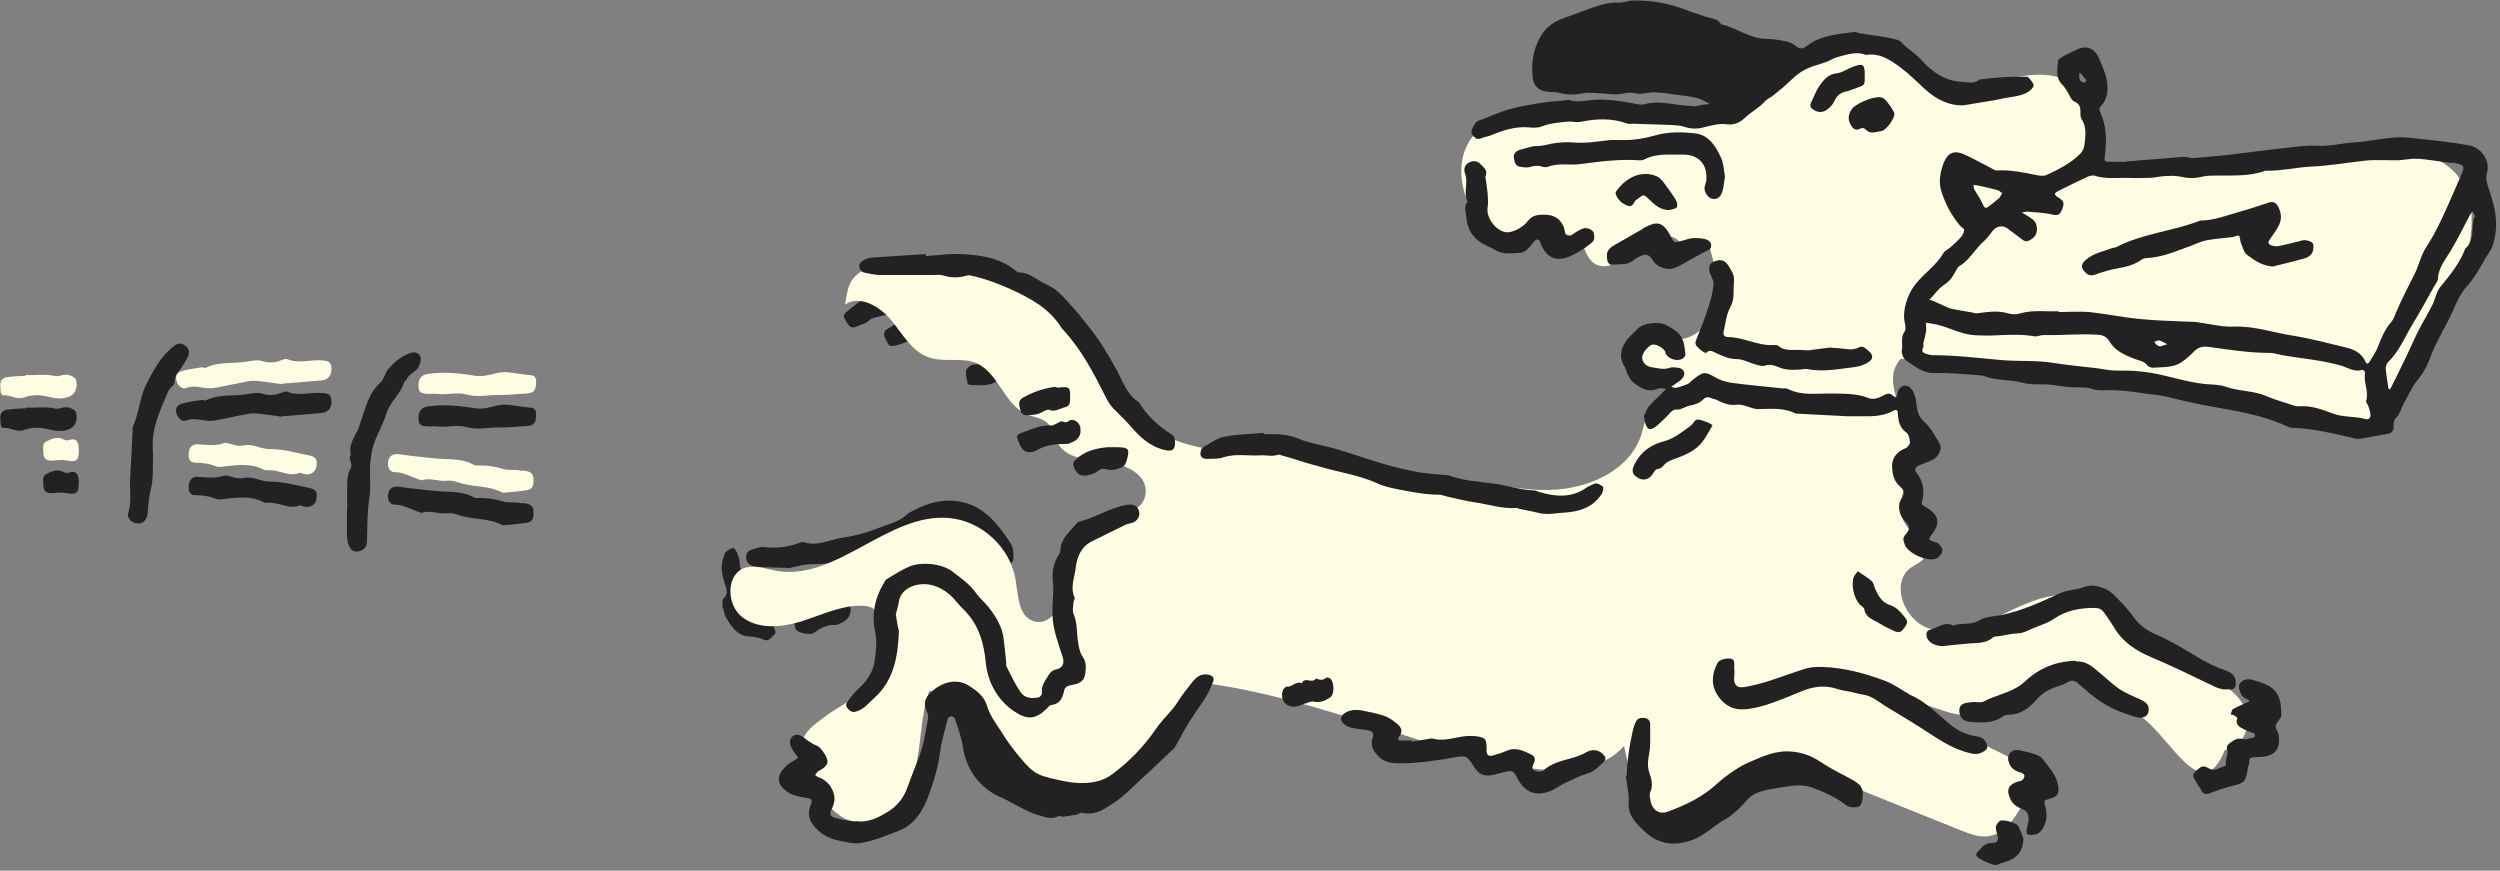 <?xml version="1.0" encoding="UTF-8"?> <svg xmlns="http://www.w3.org/2000/svg" width="201" height="70" viewBox="0 0 201 70" fill="none"><rect x="0" y="0" width="201" height="70" fill="#808080" stroke="none"/><g clip-path="url(#clip0_141_4538)"><path d="M63.582 45.669C62.452 45.628 61.589 45.628 60.726 45.566C60.233 45.525 59.904 45.094 60.007 44.642C60.048 44.498 60.151 44.293 60.274 44.252C60.664 44.128 61.075 43.943 61.445 43.984C62.431 44.108 63.376 43.984 64.301 43.635C64.403 43.594 64.506 43.532 64.588 43.574C65.657 43.964 66.643 43.409 67.67 43.245C68.677 43.101 69.683 42.834 70.608 42.464C71.409 42.136 72.313 41.971 72.97 41.314C72.991 41.293 73.011 41.252 73.052 41.252C74.552 40.389 76.134 39.937 77.819 40.492C78.825 40.821 79.626 41.519 80.284 42.341C80.674 42.813 81.044 43.306 81.331 43.841C81.496 44.149 81.496 44.56 81.475 44.929C81.455 45.32 81.003 45.505 80.715 45.258C80.469 45.053 80.222 44.765 80.058 44.477C78.866 42.361 76.647 41.581 74.388 42.382C73.792 42.587 73.278 43.039 72.724 43.368C72.457 43.512 72.21 43.717 71.922 43.779C71.162 43.923 70.484 44.416 69.663 44.354C69.437 44.354 69.19 44.436 68.985 44.56C68.574 44.806 68.101 44.847 67.67 45.012C66.848 45.32 66.006 45.361 65.164 45.361C64.938 45.361 64.691 45.402 64.465 45.443C64.075 45.525 63.705 45.607 63.541 45.648L63.582 45.669Z" fill="#222222"></path><path d="M58.099 48.874C58.099 48.524 58.037 48.237 58.16 48.134C58.674 47.641 58.345 47.21 58.201 46.696C58.017 46.1 57.934 45.443 58.16 44.827C58.222 44.662 58.263 44.477 58.366 44.375C58.53 44.231 58.756 44.066 58.962 44.066C59.064 44.066 59.229 44.354 59.29 44.518C59.393 44.765 59.475 45.032 59.475 45.299C59.475 45.998 59.968 46.388 60.441 46.778C60.81 47.086 61.201 47.374 61.529 47.703C61.981 48.155 61.92 49.017 61.447 49.449C61.345 49.552 61.221 49.613 61.119 49.695C61.263 49.757 61.406 49.88 61.571 49.901C61.92 49.942 62.166 50.045 62.228 50.414C62.248 50.62 62.495 50.846 62.228 51.051C61.981 51.236 61.838 51.627 61.386 51.421C61.057 51.277 60.667 51.195 60.297 51.175C59.229 51.133 58.797 50.353 58.345 49.593C58.201 49.346 58.181 49.017 58.14 48.853L58.099 48.874Z" fill="#222222"></path><path d="M80.306 27.613C79.587 27.654 78.909 27.675 78.231 27.716C78.108 27.716 77.943 27.757 77.841 27.819C77.183 28.394 76.279 28.394 75.56 28.805C75.478 28.846 75.252 28.805 75.211 28.743C74.985 28.455 74.8 28.127 74.615 27.819C74.595 27.777 74.656 27.593 74.718 27.572C75.519 27.161 76.218 26.504 77.163 26.36C77.307 26.36 77.409 26.196 77.553 26.134C77.758 26.052 78.026 25.908 78.19 25.97C78.58 26.134 78.909 25.99 79.279 25.887C79.546 25.805 79.834 25.661 80.142 25.887C80.244 25.97 80.45 25.908 80.614 25.887C80.717 25.887 80.799 25.785 80.902 25.764C81.333 25.703 81.908 25.928 81.908 26.175C81.908 26.442 81.847 26.709 81.765 26.956C81.682 27.223 81.559 27.408 81.189 27.367C80.881 27.326 80.614 27.777 80.306 27.593V27.613Z" fill="#222222"></path><path d="M76.444 25.617C76.321 25.761 76.218 25.905 76.095 26.049C75.93 26.234 75.787 26.439 75.581 26.542C75.396 26.645 75.15 26.624 74.924 26.665C74.657 26.727 74.41 26.788 74.143 26.871C73.958 26.932 73.753 26.973 73.588 27.097C73.095 27.466 72.541 27.651 71.945 27.795C71.575 27.877 71.452 27.775 71.329 27.508C71.246 27.323 71.103 27.138 71.082 26.953C71.061 26.83 71.123 26.583 71.226 26.521C72.109 26.049 72.828 25.309 73.897 25.207C74.41 25.145 74.903 24.816 75.396 24.611C75.869 24.426 75.951 24.447 76.156 24.898C76.259 25.104 76.3 25.33 76.403 25.617H76.444Z" fill="#222222"></path><path d="M83.16 29.624C83.16 30.178 83.16 30.22 82.564 30.384C81.907 30.569 81.25 30.877 80.51 30.631C80.346 30.569 80.12 30.672 79.935 30.774C79.339 31.062 78.702 30.959 78.065 30.959C77.983 30.959 77.819 30.898 77.798 30.857C77.737 30.507 77.613 30.137 77.675 29.788C77.716 29.603 78.045 29.336 78.25 29.316C78.99 29.275 79.709 29.008 80.407 29.028C81.024 29.049 81.599 28.966 82.174 28.843C82.955 28.679 83.181 28.843 83.16 29.624Z" fill="#222222"></path><path d="M72.685 24.306C72.685 24.697 72.315 25.087 71.822 25.21C71.472 25.313 71.082 25.333 70.733 25.436C70.445 25.518 70.076 25.559 69.891 25.744C69.624 26.052 69.295 26.052 69.007 26.196C68.699 26.361 68.494 26.381 68.288 26.196C68.083 25.991 67.939 25.703 67.836 25.436C67.816 25.375 67.939 25.19 68.021 25.107C68.761 24.553 69.398 23.813 70.445 23.772C70.836 23.772 71.226 23.546 71.616 23.423C72.294 23.217 72.52 23.361 72.664 24.039C72.664 24.142 72.664 24.245 72.664 24.306H72.685Z" fill="#222222"></path><path d="M63.869 50.291C63.869 49.654 64.054 49.469 64.588 49.285C64.917 49.161 65.348 49.182 65.574 48.812C65.595 48.771 65.698 48.709 65.739 48.709C66.355 48.935 66.827 48.442 67.382 48.36C67.567 48.34 67.772 48.381 67.957 48.36C68.245 48.319 68.327 48.463 68.368 48.689C68.512 49.387 68.163 49.921 67.485 50.147C67.382 50.188 67.3 50.271 67.197 50.25C66.499 50.188 65.965 50.497 65.43 50.887C65.143 51.092 64.116 50.887 63.972 50.579C63.91 50.476 63.91 50.312 63.91 50.271L63.869 50.291Z" fill="#222222"></path><path d="M27.919 40.843C27.919 40.185 27.898 39.548 27.919 38.891C27.939 38.501 27.96 38.049 28.166 37.72C28.433 37.289 27.939 36.919 28.207 36.549C28.022 35.789 28.453 35.193 28.761 34.577C28.884 34.31 28.967 34.022 29.049 33.755C29.419 32.708 29.665 31.578 30.569 30.776C30.898 30.489 30.939 29.955 31.268 29.605C31.74 29.092 32.254 28.66 32.891 28.414C33.199 28.291 33.527 28.27 33.733 28.558C33.918 28.825 33.815 29.112 33.692 29.421C33.486 29.934 32.87 30.016 32.685 30.53C32.685 30.591 32.541 30.612 32.521 30.653C32.254 31.66 31.35 32.297 31.062 33.262C30.733 34.351 30.035 35.316 29.871 36.467C29.809 36.857 29.747 37.268 29.747 37.679C29.727 38.439 29.829 39.199 29.706 39.939C29.521 41.151 29.542 42.384 29.501 43.596C29.501 44.007 29.152 44.294 28.782 44.335C28.412 44.376 28.186 44.233 28.022 43.801C27.939 43.554 27.898 43.267 27.898 43C27.898 42.281 27.898 41.562 27.898 40.843H27.919Z" fill="#222222"></path><path d="M11.074 42.075C10.581 42.075 10.17 41.643 10.314 41.212C10.602 40.328 10.417 39.445 10.458 38.562C10.54 37.206 10.602 35.85 10.664 34.494C10.664 34.432 10.664 34.35 10.684 34.288C11.198 33.22 11.218 31.967 11.752 30.919C12.122 30.18 12.512 29.44 13.026 28.783C13.293 28.433 13.622 28.125 13.971 27.838C14.3 27.55 14.587 27.571 14.896 27.797C15.204 28.023 15.265 28.29 15.101 28.701C15.019 28.886 14.896 29.05 14.793 29.235C14.526 29.728 14.033 30.077 14.033 30.734C14.033 30.981 13.642 31.186 13.519 31.474C12.882 32.974 12.163 34.453 12.286 36.158C12.328 36.672 12.286 37.185 12.286 37.699C12.286 38.274 12.266 38.849 12.101 39.424C11.958 40 11.937 40.636 11.876 41.232C11.814 41.787 11.526 42.095 11.074 42.095V42.075Z" fill="#222222"></path><path d="M22.702 33.508C22.188 33.446 21.51 33.343 20.832 33.261C20.565 33.24 20.278 33.22 20.011 33.261C19.21 33.405 18.429 33.59 17.648 33.734C17.381 33.795 17.114 33.836 16.847 33.836C16.21 33.836 15.614 33.549 14.957 33.816C14.628 33.96 14.238 33.549 14.176 33.179C14.094 32.809 14.238 32.563 14.669 32.439C15.183 32.295 15.717 32.234 16.251 32.152C16.354 32.152 16.477 32.234 16.539 32.193C17.607 31.659 18.799 31.885 19.929 31.679C20.298 31.618 20.709 31.535 21.038 31.638C21.552 31.802 22.024 31.802 22.517 31.618C22.702 31.556 22.948 31.433 23.092 31.494C24.017 31.885 24.962 31.515 25.886 31.597C26.462 31.638 26.605 31.741 26.646 32.193C26.688 32.768 26.4 33.158 25.886 33.2C24.88 33.302 23.852 33.364 22.681 33.467L22.702 33.508Z" fill="#222222"></path><path d="M42.896 41.311C42.896 41.742 42.752 41.968 42.341 42.03C41.704 42.133 41.067 42.174 40.431 42.235C39.301 41.619 37.986 41.804 36.815 41.393C36.527 41.29 36.219 41.229 35.911 41.27C35.233 41.331 34.576 41.003 33.918 41.229C33.836 41.249 33.733 41.167 33.63 41.147C33.014 40.92 32.419 40.592 31.72 40.571C31.289 40.571 31.104 40.099 31.227 39.626C31.33 39.236 31.638 39.072 32.069 39.133C33.014 39.277 33.959 39.359 34.884 39.462C35.931 39.585 37.061 39.421 38.068 39.975C38.171 40.037 38.335 40.058 38.458 40.037C39.136 40.017 39.794 40.119 40.472 40.325C40.883 40.448 41.376 40.345 41.828 40.448C41.951 40.468 42.094 40.448 42.238 40.469C42.773 40.571 42.916 40.756 42.896 41.311Z" fill="#222222"></path><path d="M24.142 40.612C23.279 41.023 22.437 40.345 21.533 40.427C21.43 40.427 21.327 40.427 21.224 40.386C20.136 39.811 18.965 40.017 17.835 40.14C17.712 40.14 17.568 40.181 17.445 40.14C16.869 39.893 16.273 39.811 15.657 39.811C15.267 39.811 15.102 39.462 15.185 38.948C15.246 38.558 15.493 38.332 15.822 38.332C16.541 38.373 17.28 38.496 17.999 38.25C18.061 38.229 18.143 38.209 18.205 38.229C18.636 38.311 19.108 38.537 19.519 38.435C20.012 38.332 20.423 38.435 20.855 38.578C21.142 38.661 21.451 38.722 21.738 38.722C22.827 38.722 23.834 39.03 24.881 39.236C25.416 39.339 25.539 39.585 25.436 40.16C25.374 40.53 25.025 40.777 24.635 40.756C24.512 40.756 24.368 40.694 24.162 40.633L24.142 40.612Z" fill="#222222"></path><path d="M43.101 33.361C43.101 34.06 42.896 34.245 42.156 34.265C41.52 34.286 40.883 34.389 40.246 34.368C39.321 34.327 38.438 34.614 37.472 34.327C36.753 34.121 35.952 34.389 35.172 34.286C34.946 34.265 34.699 34.286 34.453 34.286C33.836 34.265 33.692 34.163 33.651 33.731C33.59 33.156 33.857 32.745 34.37 32.683C35.603 32.498 36.836 32.601 38.068 32.807C38.397 32.868 38.746 32.868 39.075 32.807C39.63 32.724 40.205 32.478 40.759 32.54C41.417 32.601 42.054 32.724 42.711 32.786C43.019 32.807 43.142 33.094 43.101 33.361Z" fill="#222222"></path><path d="M2.056 32.767C2.836 32.808 3.638 32.664 4.418 32.849C4.665 32.91 4.952 32.767 5.199 32.746C5.569 32.705 6.062 32.931 6.123 33.178C6.267 33.835 6.021 34.328 5.548 34.513C4.911 34.78 4.254 34.595 3.679 34.472C3.042 34.328 2.446 34.39 1.912 34.575C1.296 34.78 0.823 34.328 0.248 34.41C0.186 34.41 0.063 34.266 0.063 34.205C0.042 33.897 -0.019 33.588 0.063 33.301C0.084 33.157 0.33 32.972 0.474 32.952C1.008 32.869 1.542 32.849 2.076 32.828L2.056 32.767Z" fill="#222222"></path><path d="M4.971 39.608C4.704 39.608 4.499 39.608 4.293 39.65C3.78 39.691 3.513 39.547 3.492 39.074C3.492 38.746 3.348 38.314 3.698 38.129C4.088 37.924 4.581 37.698 5.012 37.903C5.197 37.986 5.3 38.068 5.526 38.006C5.978 37.842 6.245 38.006 6.307 38.417C6.348 38.684 6.348 38.951 6.307 39.218C6.286 39.567 6.06 39.732 5.69 39.691C5.423 39.67 5.156 39.608 4.971 39.588V39.608Z" fill="#222222"></path><path d="M22.702 30.888C22.188 30.826 21.51 30.724 20.832 30.642C20.565 30.621 20.278 30.6 20.011 30.642C19.21 30.785 18.429 30.97 17.648 31.114C17.381 31.176 17.114 31.217 16.847 31.217C16.21 31.217 15.614 30.929 14.957 31.196C14.628 31.34 14.238 30.929 14.176 30.559C14.094 30.189 14.238 29.943 14.669 29.82C15.183 29.676 15.717 29.614 16.251 29.532C16.354 29.532 16.477 29.614 16.539 29.573C17.607 29.039 18.799 29.265 19.929 29.06C20.298 28.998 20.709 28.916 21.038 29.018C21.552 29.183 22.024 29.183 22.517 28.998C22.702 28.936 22.948 28.813 23.092 28.875C24.017 29.265 24.962 28.895 25.886 28.977C26.462 29.018 26.605 29.121 26.646 29.573C26.688 30.148 26.4 30.539 25.886 30.58C24.88 30.683 23.852 30.744 22.681 30.847L22.702 30.888Z" fill="#FFFCE4"></path><path d="M42.896 38.696C42.896 39.127 42.752 39.353 42.341 39.415C41.704 39.517 41.067 39.558 40.431 39.62C39.301 39.004 37.986 39.189 36.815 38.778C36.527 38.675 36.219 38.613 35.911 38.654C35.233 38.716 34.576 38.388 33.918 38.613C33.836 38.634 33.733 38.552 33.63 38.531C33.014 38.305 32.419 37.977 31.72 37.956C31.289 37.956 31.104 37.483 31.227 37.011C31.33 36.621 31.638 36.456 32.069 36.518C33.014 36.662 33.959 36.744 34.884 36.847C35.931 36.97 37.061 36.806 38.068 37.36C38.171 37.422 38.335 37.442 38.458 37.422C39.136 37.401 39.794 37.504 40.472 37.709C40.883 37.833 41.376 37.73 41.828 37.833C41.951 37.853 42.094 37.833 42.238 37.853C42.773 37.956 42.916 38.141 42.896 38.696Z" fill="#FFFCE4"></path><path d="M24.142 37.997C23.279 38.408 22.437 37.73 21.533 37.812C21.43 37.812 21.327 37.812 21.224 37.771C20.136 37.196 18.965 37.401 17.835 37.525C17.712 37.525 17.568 37.566 17.445 37.525C16.869 37.278 16.273 37.196 15.657 37.196C15.267 37.196 15.102 36.847 15.185 36.333C15.246 35.943 15.493 35.717 15.822 35.717C16.541 35.758 17.28 35.881 17.999 35.635C18.061 35.614 18.143 35.593 18.205 35.614C18.636 35.696 19.108 35.922 19.519 35.819C20.012 35.717 20.423 35.819 20.855 35.963C21.142 36.045 21.451 36.107 21.738 36.107C22.827 36.107 23.834 36.415 24.881 36.621C25.416 36.723 25.539 36.97 25.436 37.545C25.374 37.915 25.025 38.161 24.635 38.141C24.512 38.141 24.368 38.079 24.162 38.018L24.142 37.997Z" fill="#FFFCE4"></path><path d="M43.101 30.746C43.101 31.444 42.896 31.629 42.156 31.649C41.52 31.67 40.883 31.773 40.246 31.752C39.321 31.711 38.438 31.999 37.472 31.711C36.753 31.506 35.952 31.773 35.172 31.67C34.946 31.649 34.699 31.67 34.453 31.67C33.836 31.649 33.692 31.547 33.651 31.115C33.59 30.54 33.857 30.129 34.37 30.068C35.603 29.883 36.836 29.985 38.068 30.191C38.397 30.253 38.746 30.253 39.075 30.191C39.63 30.109 40.205 29.862 40.759 29.924C41.417 29.985 42.054 30.109 42.711 30.17C43.019 30.191 43.142 30.479 43.101 30.746Z" fill="#FFFCE4"></path><path d="M2.056 30.15C2.836 30.191 3.638 30.047 4.418 30.232C4.665 30.294 4.952 30.15 5.199 30.129C5.569 30.088 6.062 30.314 6.123 30.561C6.267 31.218 6.021 31.711 5.548 31.896C4.911 32.163 4.254 31.978 3.679 31.855C3.042 31.711 2.446 31.773 1.912 31.958C1.296 32.163 0.823 31.711 0.248 31.793C0.186 31.793 0.063 31.65 0.063 31.588C0.042 31.28 -0.019 30.972 0.063 30.684C0.084 30.54 0.33 30.355 0.474 30.335C1.008 30.253 1.542 30.232 2.076 30.212L2.056 30.15Z" fill="#FFFCE4"></path><path d="M4.971 36.988C4.704 36.988 4.499 36.988 4.293 37.029C3.78 37.071 3.513 36.927 3.492 36.454C3.492 36.126 3.348 35.694 3.698 35.509C4.088 35.304 4.581 35.078 5.012 35.283C5.197 35.365 5.3 35.447 5.526 35.386C5.978 35.221 6.245 35.386 6.307 35.797C6.348 36.064 6.348 36.331 6.307 36.598C6.286 36.947 6.06 37.112 5.69 37.071C5.423 37.05 5.156 36.988 4.971 36.968V36.988Z" fill="#FFFCE4"></path><path d="M67.957 24.473C69.169 23.692 70.771 24.657 71.675 25.767C72.579 26.876 73.339 28.294 74.716 28.746C75.907 29.157 77.284 28.705 78.455 29.177C80.283 29.937 80.755 32.587 82.584 33.327C83.118 33.553 83.755 33.594 84.186 33.984C84.638 34.395 84.72 35.094 85.029 35.628C85.768 36.901 87.514 36.984 88.973 37.148C90.432 37.312 92.198 38.093 92.116 39.572C91.972 41.996 87.802 41.236 86.241 43.085C85.316 44.194 85.645 45.817 85.583 47.235C85.522 48.673 84.412 50.419 83.056 49.926C81.865 49.495 81.865 47.892 81.659 46.639C81.249 44.03 78.927 41.873 76.297 41.647C71.367 41.216 67.217 46.803 62.348 45.879C61.547 45.735 60.725 45.407 59.945 45.633C58.363 46.105 58.363 48.611 59.678 49.618C60.992 50.625 62.841 50.44 64.403 49.967C65.985 49.474 67.505 48.714 69.148 48.694C69.621 48.694 70.114 48.755 70.422 49.125C70.751 49.515 70.566 50.07 70.627 50.563C71.367 55.493 68.594 55.925 66.334 57.609C65.533 58.205 64.567 58.842 64.485 59.828C64.464 60.239 64.588 60.629 64.711 61.02C65.471 63.28 66.724 65.93 69.087 66.135C71.285 66.32 72.99 64.163 73.545 62.026C74.099 59.89 73.976 57.609 74.716 55.555C76.688 55.555 77.201 58.185 77.715 60.075C78.167 61.739 79.153 63.321 80.632 64.183C82.111 65.046 84.166 65.046 85.481 63.958C86.097 63.444 87.021 64.307 87.74 63.916C88.357 63.588 89.096 63.629 89.733 63.321C91.746 62.335 93.534 57.794 95.136 56.233C96.513 54.877 96.328 54.816 98.238 55.124C103.066 55.925 107.729 57.445 112.393 58.945C112.906 59.109 113.399 59.273 113.913 59.438C117.118 60.465 120.343 61.513 123.692 61.842C126.157 62.088 128.951 61.842 130.574 59.972C131.088 62.745 132.587 66.299 135.381 65.909C137.415 65.642 138.483 63.362 140.229 62.314C142.571 60.897 145.55 61.903 148.077 62.91C151.302 64.204 154.507 65.498 157.733 66.793C158.37 67.039 159.027 67.306 159.725 67.245C161.246 67.121 162.17 65.56 162.848 64.204C163.177 63.547 163.485 62.786 163.197 62.109C162.971 61.595 162.417 61.307 161.924 61.061C158.965 59.602 156.007 58.144 153.049 56.685C154.548 56.151 156.11 57.363 157.692 57.466C160.609 57.671 162.786 54.24 165.704 54.343C167.922 54.425 169.504 56.521 171.579 57.322C174.147 58.308 176.879 65.334 178.872 60.301C180.29 60.198 181.05 58.39 180.536 57.055C180.023 55.74 178.708 54.918 177.393 54.425C176.078 53.932 174.661 53.645 173.449 52.905C171.168 51.529 169.833 48.735 167.285 47.995C165.231 47.42 163.115 48.385 161.184 49.31C159.253 50.234 157.116 51.159 155.083 50.522C153.049 49.864 151.919 46.762 153.706 45.592C154.035 45.365 154.466 45.222 154.672 44.872C155.247 43.948 153.85 43.106 153.234 42.202C152.104 40.579 153.686 38.422 153.706 36.45C153.747 33.779 150.994 30.821 152.823 28.848C161.554 29.526 171.867 30.06 181.009 32.69C184.152 33.594 187.172 34.005 189.74 33.964C188.754 34.046 191.116 35.032 191.054 34.046C192.041 33.984 190.192 30.738 190.89 31.416C190.664 32.135 190.438 32.854 190.212 33.594C193.335 30.492 195.862 26.773 197.587 22.706C198.861 19.727 199.518 15.783 197.094 13.605C195.697 12.331 193.664 12.105 191.774 11.982C184.727 11.551 177.557 12.927 170.655 13.194C169.833 13.235 168.847 13.441 168.313 12.804C167.594 11.941 168.395 10.667 168.498 9.537C168.682 7.421 166.197 6.004 164.06 6.004C161.924 6.004 159.849 6.867 157.733 6.702C153.48 6.374 152.535 2.655 148.344 3.518C145.899 4.032 141.668 6.332 139.572 7.647C135.011 10.503 129.033 8.633 123.671 8.49C122.336 8.448 121.268 9.168 120.056 9.722C117.179 11.037 116.871 14.242 118.371 17.036C120.549 21.103 126.198 16.892 127.39 20.015C128.581 23.137 131.026 20.158 133.717 19.193C133.964 19.111 134.231 19.008 134.498 19.07C134.826 19.152 135.032 19.48 135.278 19.727C135.854 20.241 136.86 20.179 137.353 19.583C137.846 21.206 138.36 22.932 137.929 24.596C137.518 26.239 135.813 27.698 134.19 27.184C133.697 27.02 133.245 26.712 132.731 26.609C131.807 26.445 130.82 27.225 130.759 28.17C130.697 29.115 131.581 30.019 132.526 29.958C132.772 29.958 133.019 29.875 133.265 29.937C134.005 30.081 134.149 31.067 134.107 31.807C133.409 31.807 132.834 32.402 132.546 33.039C132.258 33.676 132.156 34.395 131.93 35.053C130.944 37.888 127.657 39.305 124.657 39.387C121.658 39.469 118.72 38.545 115.721 38.34C114.468 38.257 113.215 38.278 111.961 38.155C109.434 37.908 107.031 37.025 104.525 36.675C102.347 36.367 100.128 36.45 97.951 36.203C95.773 35.956 93.534 35.32 91.931 33.799C90.37 32.32 89.61 30.225 88.541 28.376C86.877 25.5 84.207 23.076 80.961 22.316C79.975 22.09 78.968 22.007 77.962 21.946C76.975 21.863 75.989 21.802 75.003 21.72C73.504 21.617 71.798 20.96 70.34 21.329C69.641 21.514 68.943 21.925 68.511 22.5C68.08 23.076 67.977 24.452 67.936 24.473H67.957Z" fill="#FFFCE4"></path><path d="M170.901 12.986C172.421 12.863 173.941 12.74 175.462 12.617C175.585 12.617 175.729 12.617 175.852 12.637C175.975 12.637 176.119 12.719 176.242 12.719C177.146 12.637 178.071 12.575 178.975 12.473C179.92 12.37 180.844 12.226 181.789 12.124C182.857 12 183.946 11.857 185.015 11.754C185.425 11.713 185.836 11.692 186.247 11.713C187.274 11.795 188.281 11.507 189.288 11.446C190.767 11.363 192.205 10.912 193.684 11.076C195.327 11.261 196.992 11.384 198.614 11.713C199.436 11.877 200.258 12.884 199.95 13.911C199.847 14.26 199.909 14.548 200.011 14.897C200.402 16.13 200.833 17.362 200.648 18.677C200.566 19.211 200.463 19.786 200.176 20.218C199.559 21.142 199.108 22.19 198.327 23.032C197.854 23.546 197.546 24.224 197.259 24.881C196.683 26.216 195.862 27.429 195.369 28.805C195.143 29.442 194.793 30.058 194.362 30.572C193.889 31.147 193.622 31.804 193.273 32.421C193.047 32.832 192.965 33.304 192.595 33.653C192.451 33.777 192.451 34.085 192.451 34.331C192.431 34.66 192.287 34.824 191.958 34.886C191.219 35.009 190.5 35.153 189.76 35.276C189.596 35.297 189.411 35.276 189.247 35.235C187.603 34.845 185.98 34.455 184.296 34.393C184.131 34.393 183.967 34.331 183.802 34.249C181.912 33.366 179.838 33.058 177.824 32.688C176.551 32.462 175.318 32.174 174.065 31.866C173.407 31.722 172.729 31.702 172.051 31.578C171.004 31.414 169.956 31.332 168.908 31.373C168.682 31.373 168.436 31.352 168.21 31.27C167.819 31.127 167.429 31.147 167.039 31.147C166.402 31.147 165.765 31.065 165.128 30.962C164.307 30.818 163.464 31.003 162.642 30.777C161.636 30.49 160.547 30.633 159.54 30.243C159.438 30.202 159.335 30.181 159.253 30.181C158.041 30.099 156.808 29.956 155.596 29.997C154.61 30.038 153.953 29.442 153.233 28.969C153.028 28.846 152.864 28.394 152.905 28.168C153.007 27.675 152.782 27.12 153.131 26.648C153.254 26.463 153.192 26.134 153.131 25.867C152.946 24.922 153.377 23.628 153.994 22.868C154.692 21.964 155.678 21.348 156.253 20.341C156.356 20.156 156.623 20.053 156.808 19.889C157.116 19.622 157.424 19.334 157.691 19.026C157.815 18.882 157.917 18.657 157.917 18.472C157.917 18.369 157.691 18.266 157.589 18.143C156.89 17.321 156.397 16.376 156.089 15.39C155.843 14.65 155.986 13.808 156.294 13.048C156.623 12.267 157.137 12.062 157.917 12.411C158.657 12.74 159.355 13.151 160.095 13.521C160.239 13.603 160.403 13.705 160.547 13.705C161.656 13.644 162.745 13.87 163.834 14.096C164.06 14.137 164.327 14.157 164.533 14.075C165.498 13.623 166.464 13.151 167.244 12.37C167.491 12.124 167.552 11.898 167.594 11.61C167.676 10.912 167.778 10.193 167.347 9.556C167.265 9.432 167.265 9.227 167.265 9.063C167.285 8.652 167.203 8.344 166.772 8.159C166.607 8.097 166.484 7.871 166.402 7.707C166.217 7.357 166.032 7.029 165.745 6.741C165.272 6.248 165.395 5.529 165.478 4.892C165.478 4.769 165.683 4.646 165.827 4.563C166.176 4.358 166.546 4.194 166.916 4.009C167.758 3.598 168.395 3.844 168.764 4.707C168.99 5.262 169.278 5.837 169.381 6.433C169.504 7.152 169.504 7.912 168.929 8.508C168.744 8.693 168.764 8.816 168.867 9.042C169.34 10.069 169.381 11.137 169.258 12.247C169.258 12.37 169.258 12.514 169.216 12.637C169.175 12.884 169.216 13.007 169.525 13.007C169.997 13.007 170.49 13.007 170.963 13.007C170.963 13.007 170.963 13.048 170.963 13.069L170.901 12.986ZM165.519 25.087C166.34 25.087 167.162 25.025 167.984 25.087C169.319 25.23 170.655 25.518 171.99 25.641C173.346 25.785 174.702 25.806 176.058 25.867C176.263 25.867 176.468 25.867 176.674 25.908C177.639 26.032 178.625 26.299 179.591 26.258C181.255 26.196 182.796 26.751 184.398 26.997C185.795 27.223 187.172 27.593 188.548 27.922C189.247 28.086 189.883 28.374 190.192 29.093C190.274 29.277 190.397 29.257 190.479 29.134C190.726 28.723 191.013 28.332 191.178 27.901C191.465 27.162 191.753 26.442 192.287 25.847C192.451 25.662 192.534 25.374 192.636 25.128C192.76 24.881 192.862 24.635 192.965 24.388C193.335 23.628 193.705 22.847 194.095 22.108C194.485 21.368 194.629 20.505 195.122 19.786C195.533 19.17 195.882 18.492 196.211 17.814C196.786 16.623 197.3 15.39 197.834 14.178C198.204 13.356 198.162 13.254 197.259 13.089C197.156 13.089 197.053 13.089 196.95 13.089C196.519 13.027 196.088 12.966 195.656 12.904C195.163 12.843 194.65 12.76 194.156 12.76C193.725 12.76 193.294 12.863 192.842 12.884C191.917 12.904 190.993 12.822 190.068 12.925C188.63 13.089 187.233 13.336 185.775 13.397C184.604 13.459 183.433 13.746 182.241 13.726C182.2 13.726 182.18 13.726 182.138 13.726C180.865 14.198 179.529 14.096 178.194 14.116C177.824 14.116 177.434 14.116 177.085 14.198C176.468 14.363 175.893 14.342 175.277 14.198C174.887 14.116 174.476 14.137 174.065 14.157C173.654 14.178 173.264 14.281 172.853 14.301C172.134 14.322 171.415 14.322 170.696 14.301C169.956 14.301 169.196 14.383 168.456 14.137C168.23 14.055 167.922 14.157 167.696 14.281C166.916 14.63 166.176 15.02 165.416 15.39C165.334 15.431 165.231 15.513 165.21 15.595C165.21 15.636 165.293 15.739 165.354 15.801C165.395 15.842 165.478 15.863 165.539 15.904C165.95 16.191 165.991 16.335 165.786 16.849C165.642 17.198 165.498 17.362 165.046 17.259C164.368 17.095 163.649 17.075 162.951 17.013C162.827 17.013 162.684 17.054 162.56 17.095C162.663 17.157 162.766 17.198 162.848 17.259C163.053 17.383 163.259 17.506 163.444 17.65C163.916 18.061 163.875 18.882 163.382 19.191C162.951 19.478 162.848 19.478 162.416 19.129C162.067 18.862 161.718 18.595 161.369 18.348C160.999 18.081 160.506 18.184 160.198 18.574C159.972 18.862 159.746 19.191 159.479 19.417C158.78 20.033 158.349 20.937 157.507 21.409C157.424 21.45 157.383 21.574 157.322 21.656C157.137 21.943 156.993 22.272 156.767 22.519C156.541 22.765 156.233 22.93 155.986 23.155C155.76 23.361 155.575 23.587 155.391 23.813C155.308 23.916 155.206 23.998 155.123 24.101C155.247 24.142 155.37 24.162 155.493 24.224C155.781 24.347 156.048 24.47 156.315 24.594C156.5 24.676 156.685 24.779 156.87 24.82C157.404 24.922 157.938 25.025 158.472 25.107C158.636 25.128 158.801 25.21 158.965 25.189C159.787 25.087 160.588 24.943 161.43 25.189C161.739 25.292 162.129 25.292 162.458 25.189C163.464 24.902 164.491 25.066 165.519 25.025V25.087ZM154.589 27.675C154.61 27.675 154.63 27.675 154.651 27.675C154.651 27.778 154.651 27.901 154.61 27.983C154.466 28.25 154.61 28.353 154.815 28.435C155 28.497 155.206 28.558 155.411 28.558C157.239 28.558 159.068 28.785 160.896 28.949C162.273 29.072 163.69 28.949 165.067 29.175C166.238 29.36 167.409 29.462 168.58 29.606C169.052 29.668 169.525 29.771 169.977 29.791C170.716 29.791 171.456 29.791 172.175 29.873C173.921 30.038 175.585 30.716 177.331 30.88C177.865 30.921 178.441 30.921 178.934 31.085C180.002 31.476 181.173 31.393 182.221 31.846C182.816 32.113 183.433 32.277 184.049 32.482C184.296 32.565 184.583 32.688 184.83 32.667C185.816 32.585 186.72 32.934 187.603 33.263C188.445 33.571 189.349 33.448 190.192 33.694C190.479 33.777 190.623 33.551 190.582 33.263C190.541 33.037 190.479 32.811 190.397 32.606C190.356 32.482 190.192 32.339 190.233 32.256C190.479 31.476 190.007 30.736 190.15 29.956C190.15 29.894 189.986 29.709 189.945 29.73C189.288 29.956 188.753 29.545 188.178 29.38C186.637 28.949 185.056 28.826 183.494 28.558C183.166 28.497 182.837 28.374 182.508 28.374C180.865 28.374 179.262 28.127 177.66 27.901C177.085 27.819 176.735 27.901 176.345 28.312C175.934 28.723 175.482 29.134 174.969 29.339C174.393 29.545 173.736 29.524 173.12 29.565C172.976 29.565 172.75 29.503 172.668 29.401C172.401 29.031 171.969 28.99 171.6 28.846C170.819 28.538 170.038 28.209 169.586 27.429C169.381 27.079 169.073 26.936 168.662 26.915C167.203 26.812 165.765 26.977 164.327 26.936C164.06 26.936 163.793 27.079 163.546 27.038C162.396 26.833 161.246 26.936 160.095 26.977C159.684 26.977 159.253 26.977 158.842 26.956C157.733 26.915 156.767 26.34 155.719 26.093C155.432 26.032 155.144 25.991 154.836 25.95C154.836 26.175 154.898 26.401 154.856 26.627C154.795 26.997 154.692 27.346 154.61 27.716L154.589 27.675ZM199.005 17.424C199.005 17.403 199.005 17.362 198.984 17.342C198.923 17.218 198.861 17.116 198.779 16.992C198.717 17.075 198.656 17.157 198.594 17.259C198.08 18.225 197.608 19.211 197.053 20.136C196.622 20.855 196.067 21.491 196.005 22.395C196.005 22.621 195.821 22.827 195.697 23.032C195.143 24.039 194.588 25.046 193.992 26.032C193.355 27.059 192.924 28.23 191.999 29.113C191.876 29.236 191.794 29.483 191.815 29.668C191.856 30.161 191.958 30.674 192.02 31.168C192.02 31.229 192.082 31.27 192.102 31.332C192.143 31.291 192.205 31.229 192.225 31.188C192.636 30.366 193.047 29.545 193.437 28.723C193.869 27.84 194.239 26.915 194.711 26.073C194.999 25.58 195.266 25.087 195.533 24.573C195.8 24.08 195.862 23.464 196.231 23.032C197.012 22.087 197.772 21.142 198.204 19.992C199.025 19.293 198.635 18.266 198.943 17.424H199.005ZM160.978 15.534C160.855 15.452 160.732 15.328 160.609 15.287C160.095 15.143 159.581 15.041 159.047 14.918C158.924 14.897 158.801 14.876 158.678 14.856C158.678 14.979 158.678 15.123 158.739 15.226C158.924 15.575 159.171 15.904 159.335 16.253C159.581 16.808 159.602 16.828 160.075 16.458C160.28 16.294 160.506 16.13 160.711 15.945C160.814 15.863 160.855 15.719 160.978 15.534ZM173.674 27.86C173.88 27.798 174.065 27.737 174.25 27.675C174.065 27.593 173.9 27.47 173.716 27.408C173.51 27.326 173.387 27.408 173.202 27.49C173.264 27.572 173.325 27.675 173.407 27.737C173.49 27.798 173.592 27.819 173.674 27.86ZM167.758 6.474C167.594 6.269 167.429 6.063 167.244 5.858L167.162 5.899C167.162 6.084 167.162 6.289 167.224 6.433C167.285 6.536 167.45 6.597 167.594 6.659C167.594 6.659 167.676 6.577 167.758 6.454V6.474Z" fill="#222222"></path><path d="M157.957 8.467C156.704 8.529 155.698 7.995 154.794 7.194C154.136 6.598 153.52 5.961 152.801 5.427C152 4.831 151.137 4.235 150.027 4.42C149.35 4.133 148.692 4.338 148.035 4.502C147.788 4.564 147.521 4.646 147.295 4.769C146.699 5.098 146.021 5.201 145.405 5.468C144.522 5.817 143.988 6.495 143.33 7.05C143.063 7.255 142.817 7.481 142.55 7.687C142.344 7.851 142.057 7.954 141.892 8.159C141.42 8.693 140.762 9.001 140.269 9.494C139.92 9.823 139.427 10.09 138.79 9.988C138.194 9.905 137.516 10.111 136.9 10.255C136.386 10.378 135.914 10.357 135.421 10.193C135.113 10.09 134.763 10.07 134.414 10.049C133.367 10.008 132.298 9.988 131.251 9.946C131.127 9.946 130.983 9.988 130.86 9.946C129.607 9.474 128.333 9.536 127.039 9.803C126.731 9.864 126.382 9.741 126.032 9.782C125.313 9.844 124.615 9.905 123.937 10.172C123.608 10.296 123.197 10.275 122.828 10.234C121.8 10.172 120.876 10.46 119.952 10.85C119.664 10.974 119.356 10.994 119.089 11.117C118.801 11.241 118.657 11.159 118.472 10.953C118.287 10.748 118.267 10.542 118.39 10.296C118.534 10.029 118.637 9.762 118.986 9.659C119.787 9.392 120.547 9.001 121.369 8.775C122.273 8.529 123.197 8.385 124.122 8.241C124.677 8.159 125.252 8.118 125.806 8.077C125.909 8.077 126.012 8.015 126.115 8.036C126.875 8.282 127.655 8.036 128.416 8.015C129.319 7.974 130.182 8.118 131.045 8.262C131.435 8.323 131.846 8.467 132.196 8.385C133.428 8.036 134.599 8.467 135.811 8.508C136.037 8.508 136.243 8.591 136.489 8.508C136.797 8.406 137.147 8.406 137.475 8.365C137.126 8.2 136.797 7.954 136.407 7.872C135.852 7.728 135.277 7.687 134.702 7.604C134.127 7.522 133.551 7.44 132.997 7.42C132.504 7.42 131.949 7.625 131.497 7.502C130.942 7.358 130.49 7.563 129.997 7.584C129.422 7.584 128.847 7.502 128.272 7.481C127.964 7.481 127.655 7.42 127.368 7.481C126.69 7.625 126.032 7.666 125.355 7.461C125.067 7.378 124.738 7.42 124.451 7.378C123.773 7.317 123.321 6.947 123.239 6.331C123.095 5.16 123.238 4.03 123.834 2.982C124.225 2.284 124.779 1.832 125.498 1.544C126.32 1.236 127.142 0.948 127.964 0.64C128.703 0.373 129.443 0.168 130.244 0.209C130.573 0.209 130.901 0.044 131.23 0.044C132.812 0.003 134.332 0.291 135.791 0.887C136.16 1.03 136.571 1.133 136.941 1.277C137.434 1.482 138.05 1.421 138.379 1.955C139.632 2.222 140.68 3.126 142.036 3.126C142.57 3.126 143.125 3.229 143.638 3.331C143.905 3.393 144.173 3.516 144.357 3.681C144.666 3.948 144.933 3.968 145.261 3.701C146.391 2.818 147.768 2.756 149.124 2.571C149.247 2.571 149.391 2.653 149.514 2.674C150.397 2.838 151.301 2.9 152.164 3.105C152.39 3.167 152.678 3.208 152.821 3.352C153.314 3.907 153.972 4.256 154.485 4.831C155.307 5.756 156.375 6.516 157.711 6.577C158.183 6.598 158.717 6.783 159.149 6.392C160.361 6.228 161.552 6.146 162.785 6.166C162.888 6.166 163.032 6.166 163.073 6.207C163.237 6.413 163.463 6.618 163.504 6.844C163.525 6.988 163.299 7.235 163.114 7.358C162.415 7.81 161.552 7.769 160.772 7.974C160.34 8.077 159.909 8.118 159.478 8.2C158.943 8.282 158.409 8.385 157.875 8.467H157.957Z" fill="#222222"></path><path d="M68.779 66.011C69.786 66.175 70.649 65.723 71.409 65.251C72.046 64.86 72.601 64.244 72.888 63.484C73.196 62.662 73.504 61.82 73.833 61.019C74.265 59.971 74.408 58.862 74.614 57.773C74.655 57.588 74.593 57.383 74.511 57.198C74.203 56.581 74.367 56.109 74.86 55.657C75.723 54.815 76.935 54.506 77.921 55.143C78.497 55.513 79.113 55.944 79.359 56.746C79.565 57.485 80.058 58.143 80.489 58.8C80.88 59.437 81.311 60.053 81.784 60.628C82.215 61.142 82.647 61.697 83.181 62.066C83.632 62.375 84.249 62.518 84.803 62.642C85.42 62.785 86.057 62.929 86.694 62.95C87.68 62.991 88.645 62.847 89.446 62.231C90.823 61.204 91.994 59.992 92.959 58.574C93.493 57.793 94.233 57.177 94.726 56.376C95.034 55.862 95.445 55.39 95.815 54.897C96.144 54.486 96.493 54.137 97.109 54.239C97.479 54.301 97.684 54.486 97.52 54.856C97.294 55.39 97.048 55.924 96.719 56.396C95.979 57.444 95.281 58.533 94.685 59.683C94.582 59.889 94.459 60.115 94.295 60.259C93.309 61.204 92.302 62.128 91.316 63.053C90.782 63.546 90.289 64.059 89.693 64.45C88.892 64.984 88.111 65.6 87.022 65.353C86.879 65.312 86.714 65.456 86.55 65.497C86.201 65.559 85.851 65.621 85.481 65.662C85.358 65.662 85.194 65.579 85.091 65.621C84.454 65.949 83.859 65.621 83.304 65.477C82.667 65.292 82.071 64.901 81.475 64.614C81.044 64.408 80.633 64.183 80.202 63.977C78.681 63.237 77.654 61.779 77.408 60.012C77.305 59.252 76.997 58.512 76.771 57.773C76.75 57.691 76.566 57.567 76.463 57.588C76.36 57.588 76.216 57.711 76.196 57.814C75.97 58.697 75.703 59.581 75.579 60.485C75.415 61.738 75.045 62.929 74.614 64.08C74.183 65.21 73.525 66.299 72.272 66.791C71.265 67.182 70.279 67.593 69.211 67.778C68.595 67.88 67.999 67.695 67.403 67.572C66.684 67.428 66.088 67.12 65.575 66.566C65.082 66.031 64.897 65.518 65.143 64.819C65.349 64.265 65.328 64.224 64.671 64.121C64.157 64.039 63.685 63.936 63.253 63.628C62.493 63.073 62.411 62.436 63.048 61.758C63.151 61.656 63.233 61.553 63.335 61.471C63.602 61.286 63.89 61.101 64.178 60.937C63.993 60.649 63.767 60.402 63.623 60.094C63.541 59.93 63.479 59.683 63.52 59.519C63.644 59.088 64.096 58.944 64.486 59.211C64.876 59.478 65.225 59.786 65.677 59.95C65.924 60.053 66.129 60.361 66.294 60.608C66.684 61.245 66.602 61.532 65.944 61.923C65.883 61.964 65.821 61.984 65.76 62.025C65.677 62.108 65.616 62.21 65.534 62.313C65.616 62.375 65.677 62.436 65.78 62.477C66.232 62.642 66.602 62.909 66.848 63.361C67.156 63.915 67.177 64.429 66.889 65.004C66.663 65.456 66.705 65.621 67.177 65.764C67.691 65.929 68.225 65.97 68.759 66.052L68.779 66.011Z" fill="#222222"></path><path d="M132.238 33.343C132.32 33.179 132.382 32.891 132.546 32.706C132.875 32.316 133.244 31.988 133.594 31.638C133.717 31.515 133.84 31.392 133.963 31.268C133.758 31.268 133.532 31.166 133.368 31.227C132.505 31.618 131.847 31.186 131.231 30.673C131.046 30.508 130.944 30.241 130.82 29.995C130.738 29.81 130.697 29.604 130.594 29.44C130.101 28.659 130.348 27.817 130.964 27.139C131.19 26.893 131.437 26.667 131.683 26.42C132.115 25.968 133.368 25.824 133.963 26.133C134.231 26.276 134.477 26.42 134.724 26.605C135.381 27.078 135.443 27.797 135.504 28.495C135.504 28.598 135.402 28.762 135.299 28.824C134.888 29.091 134.148 28.885 133.922 28.433C133.902 28.372 133.922 28.29 133.861 28.228C133.676 27.92 133.101 27.632 132.813 27.714C132.505 27.817 132.032 28.413 132.032 28.721C132.032 29.152 132.341 29.481 132.895 29.543C133.347 29.604 133.799 29.748 134.272 29.563C134.457 29.502 134.683 29.543 134.888 29.563C135.381 29.604 135.586 30.036 135.258 30.426C135.093 30.632 134.826 30.755 134.621 30.919C134.539 30.981 134.457 31.043 134.374 31.084C134.498 31.125 134.621 31.207 134.744 31.186C135.073 31.104 135.402 31.001 135.689 30.878C135.833 30.817 135.936 30.652 136.079 30.549C137.004 29.851 137.024 29.83 138.031 30.406C138.421 30.611 138.812 30.714 139.202 30.775C140.579 30.96 141.955 31.084 143.331 31.227C143.475 31.227 143.619 31.207 143.742 31.268C144.872 31.844 146.084 31.618 147.276 31.638C148.262 31.659 149.248 31.618 150.193 31.988C150.604 32.152 150.994 32.029 151.364 31.823C151.61 31.7 151.878 31.535 152.124 31.762C152.494 32.07 152.494 31.905 152.576 31.556C152.699 30.96 153.357 30.796 153.706 31.31C153.932 31.618 154.035 32.029 154.076 32.419C154.137 32.994 154.22 33.487 154.713 33.919C155.226 34.371 155.575 35.028 155.925 35.624C156.171 36.014 155.925 36.672 155.432 36.938C155.082 37.144 154.672 37.247 154.302 37.411C153.973 37.555 153.891 37.76 154.117 38.048C154.651 38.746 154.754 39.527 154.528 40.349C154.466 40.554 154.528 40.595 154.713 40.698C155.884 41.335 156.089 42.033 155.267 43.04C155 43.369 155.144 43.41 155.37 43.513C155.514 43.595 155.719 43.595 155.842 43.697C156.007 43.862 156.212 44.108 156.171 44.273C156.13 44.499 155.925 44.786 155.719 44.889C155.062 45.238 153.398 44.499 153.151 43.8C153.049 43.513 152.925 43.266 153.213 42.958C153.521 42.629 153.624 42.342 153.151 41.889C152.72 41.479 152.494 40.657 152.884 40.082C153.233 39.568 153.028 39.363 152.72 39.075C152.288 38.685 152.165 38.192 152.124 37.617C152.083 36.938 152.371 36.507 152.905 36.178C153.049 36.096 153.233 36.055 153.357 35.932C153.459 35.829 153.583 35.644 153.562 35.521C153.521 35.254 153.459 34.905 153.275 34.781C152.699 34.371 152.617 33.795 152.576 33.179C152.576 32.932 152.432 32.912 152.247 33.015C151.467 33.446 150.624 33.487 149.762 33.467C149.351 33.467 148.94 33.467 148.529 33.467C147.214 33.405 145.879 33.323 144.564 33.261C144.502 33.261 144.42 33.261 144.359 33.241C143.414 32.768 142.386 32.871 141.38 32.891C140.743 32.891 140.25 32.46 139.613 32.542C139.038 32.624 138.504 32.398 137.969 32.131C137.846 32.07 137.702 32.07 137.579 32.008C137.333 31.905 137.148 31.905 136.942 32.111C136.655 32.398 136.326 32.522 135.874 32.604C135.504 32.665 135.196 32.974 134.703 32.932C134.457 32.912 134.148 33.364 133.881 33.61C133.614 33.857 133.368 34.124 133.06 34.35C132.669 34.617 132.443 34.535 132.299 34.083C132.238 33.898 132.217 33.693 132.156 33.385L132.238 33.343Z" fill="#222222"></path><path d="M72.025 49.411C72.086 49.76 72.127 50.027 72.168 50.294C72.189 50.459 72.271 50.623 72.271 50.787C72.189 52.78 71.881 54.711 70.258 56.149C69.806 56.56 69.436 57.053 68.799 57.218C68.491 57.3 68.347 57.156 68.183 56.992C68.019 56.827 67.978 56.642 68.121 56.437C68.388 56.088 68.635 55.718 68.964 55.43C69.703 54.773 70.237 53.992 70.34 53.006C70.422 52.308 70.525 51.547 70.381 50.89C70.052 49.431 70.32 48.117 71.059 46.884C71.121 46.761 71.182 46.617 71.306 46.555C71.881 46.206 72.456 45.836 73.072 45.569C74.017 45.138 75.702 45.302 76.524 45.919C77.222 46.453 77.962 46.946 78.475 47.685C78.763 48.096 79.174 48.425 79.482 48.815C80.078 49.575 80.571 50.377 80.694 51.363C80.776 51.999 80.838 52.636 80.9 53.273C80.9 53.376 80.879 53.499 80.92 53.581C81.29 54.3 81.618 55.04 82.091 55.697C82.399 56.129 82.974 56.19 83.508 56.067C83.632 56.047 83.796 55.821 83.776 55.718C83.693 55.184 83.981 54.814 84.228 54.403C84.412 54.095 84.556 53.889 84.967 53.807C85.46 53.684 85.583 53.314 85.44 52.821C85.09 51.732 84.659 50.644 84.618 49.473C84.618 49.288 84.618 49.082 84.618 48.897C84.618 48.24 84.741 47.583 84.659 46.905C84.556 46.103 84.659 45.282 85.152 44.563C85.214 44.48 85.255 44.378 85.255 44.275C85.255 43.33 85.994 42.775 86.508 42.139C86.57 42.056 86.652 41.974 86.734 41.954C88.049 41.625 89.199 40.844 90.534 40.598C91.028 40.516 91.377 40.598 91.541 40.988C91.685 41.317 91.582 41.728 91.212 41.954C90.966 42.097 90.637 42.097 90.391 42.241C89.528 42.652 88.706 43.084 87.843 43.494C86.939 43.926 86.59 44.748 86.487 45.651C86.405 46.432 86.015 47.233 86.405 48.055C86.446 48.137 86.302 48.302 86.302 48.425C86.302 48.733 86.2 49.082 86.302 49.329C86.631 50.068 86.549 50.849 86.672 51.589C86.734 52.02 86.816 52.492 87.063 52.821C87.371 53.273 87.309 53.746 87.248 54.198C87.165 54.814 86.672 54.999 86.138 55.081C85.83 55.143 85.624 55.204 85.542 55.574C85.44 56.129 85.193 56.622 84.515 56.683C84.392 56.683 84.269 56.868 84.145 56.992C83.241 57.854 82.584 57.895 81.516 57.176C80.18 56.273 79.4 54.793 79.256 53.273C79.112 51.671 78.66 50.13 77.428 48.959C77.058 48.61 76.77 48.178 76.38 47.829C75.558 47.11 74.552 46.781 73.545 47.069C73.011 47.213 72.374 47.624 72.271 48.363C72.21 48.733 72.107 49.082 72.025 49.39V49.411Z" fill="#222222"></path><path d="M130.78 62.394C130.821 61.161 131.006 59.949 131.273 58.758C131.335 58.491 131.417 58.244 131.54 57.998C131.684 57.71 131.972 57.689 132.26 57.73C132.527 57.772 132.691 57.977 132.67 58.244C132.67 58.778 132.691 59.312 132.67 59.846C132.67 60.586 132.321 61.326 132.609 62.127C132.773 62.599 132.937 63.154 132.67 63.709C132.609 63.852 132.65 64.058 132.67 64.222C132.773 65.023 133.307 65.558 134.108 65.249C135.341 64.797 136.492 64.263 137.519 63.462C137.991 63.092 138.423 62.64 138.936 62.291C139.45 61.921 140.004 61.552 140.58 61.305C141.669 60.833 142.757 60.319 143.99 60.422C144.853 60.483 145.613 60.75 146.352 61.243C147.113 61.757 147.934 62.168 148.756 62.599C149.722 63.113 149.907 63.442 149.701 64.448C149.639 64.715 149.516 64.88 149.229 64.9C148.879 64.941 148.571 64.88 148.284 64.633C147.893 64.325 147.421 64.078 146.969 63.852C146.558 63.647 146.127 63.483 145.695 63.318C144.791 62.99 143.887 63.216 143.004 63.339C142.346 63.442 141.648 63.544 141.052 63.852C140.539 64.12 140.169 64.695 139.717 65.106C139.409 65.373 139.101 65.66 138.751 65.845C137.765 66.379 137.005 67.242 135.896 67.591C134.437 68.064 133.225 67.838 132.095 66.729C131.438 66.092 130.883 65.516 130.945 64.51C130.986 63.811 130.801 63.092 130.719 62.394H130.78Z" fill="#222222"></path><path d="M101.65 34.904C101.711 34.904 101.793 34.904 101.855 34.904C102.697 34.904 103.519 34.904 104.361 35.254C105.347 35.665 106.457 35.808 107.484 36.117C108.758 36.486 109.99 36.938 111.264 37.308C112.168 37.575 113.092 37.781 114.037 37.965C114.736 38.089 115.455 38.109 116.153 38.191C116.215 38.191 116.297 38.191 116.359 38.191C117.633 38.643 118.988 38.726 120.303 38.91C121.31 39.054 122.275 39.404 123.303 39.424C123.467 39.424 123.631 39.527 123.796 39.568C125.11 39.958 126.405 40.04 127.596 39.178C127.74 39.075 127.904 39.034 128.048 38.952C128.377 38.746 128.644 38.972 128.87 39.116C128.952 39.157 128.87 39.588 128.767 39.732C128.541 40.061 128.254 40.369 127.925 40.595C127.288 41.006 126.549 41.17 125.788 41.211C125.152 41.252 124.474 41.396 123.857 41.273C123.323 41.15 122.768 41.026 122.214 40.924C122.111 40.924 122.008 40.821 121.926 40.842C120.796 40.924 119.707 40.554 118.598 40.39C117.838 40.287 117.078 40.081 116.318 39.917C116.112 39.876 115.927 39.773 115.722 39.773C114.633 39.773 113.565 39.568 112.497 39.362C111.901 39.239 111.285 39.116 110.75 38.869C109.292 38.191 107.689 37.986 106.169 37.534C105.676 37.39 105.163 37.267 104.67 37.103C104.156 36.938 103.642 36.774 103.108 36.63C102.985 36.589 102.841 36.527 102.718 36.569C102.245 36.733 101.773 36.569 101.321 36.61C100.335 36.671 99.328 36.445 98.342 36.774C97.931 36.918 97.479 36.877 97.027 36.897C96.76 36.897 96.534 36.774 96.514 36.507C96.514 36.322 96.575 36.055 96.719 35.973C97.274 35.644 97.829 35.233 98.445 35.11C99.472 34.904 100.54 34.904 101.588 34.802C101.588 34.802 101.588 34.843 101.588 34.863L101.65 34.904Z" fill="#222222"></path><path d="M74.428 20.589C75.373 20.528 76.338 20.384 77.283 20.425C78.845 20.507 80.385 20.713 81.659 21.76C81.741 21.822 81.823 21.925 81.926 21.904C82.83 21.904 83.446 22.582 84.207 22.911C85.11 23.301 85.727 24.143 86.405 24.883C86.775 25.273 87.083 25.725 87.432 26.136C88.356 27.266 89.096 28.499 89.794 29.772C90.287 30.676 90.596 31.724 91.541 32.32C91.643 32.381 91.684 32.546 91.767 32.648C92.383 33.552 93.184 34.292 94.109 34.867C94.376 35.032 94.478 35.237 94.478 35.545C94.478 36.161 94.252 36.326 93.657 36.182C92.465 35.915 91.643 35.134 90.883 34.251C90.452 33.758 89.979 33.306 89.527 32.854C89.24 32.566 89.055 32.238 88.87 31.868C87.945 30.019 86.98 28.17 85.562 26.609C85.501 26.526 85.419 26.465 85.357 26.383C84.391 24.801 82.851 23.979 81.228 23.239C80.262 22.808 79.276 22.438 78.249 22.192C78.085 22.151 77.9 22.11 77.756 22.151C77.119 22.336 76.503 22.356 75.845 22.151C75.599 22.069 75.311 22.11 75.023 22.11C73.585 22.11 72.147 22.11 70.709 22.11C70.319 22.11 69.908 21.986 69.518 21.925C69.189 21.863 69.066 21.575 69.086 21.308C69.086 21.165 69.312 21 69.477 20.898C69.641 20.795 69.847 20.733 70.052 20.713C71.51 20.61 72.969 20.528 74.428 20.425C74.428 20.466 74.428 20.507 74.428 20.548V20.589Z" fill="#222222"></path><path d="M178.749 55.429C178.667 55.409 178.359 55.347 178.092 55.224C176.366 54.402 174.682 53.56 172.915 52.821C171.765 52.327 170.676 51.629 170.018 50.52C169.751 50.088 169.484 49.677 169.176 49.266C168.971 48.979 168.745 48.876 168.416 48.876C167.245 48.876 166.136 49.061 165.129 49.76C164.656 50.088 164.081 50.252 163.547 50.478C163.116 50.643 162.705 50.91 162.191 50.931C161.719 50.931 161.246 51.074 160.794 51.136C160.589 51.177 160.342 51.136 160.219 51.259C159.603 51.793 158.843 51.67 158.124 51.752C157.528 51.814 156.911 51.855 156.316 51.937C155.74 51.999 155.104 51.711 154.939 51.3C154.837 50.992 154.878 50.684 155.186 50.622C155.802 50.499 156.336 49.924 157.035 50.294C157.692 50.047 158.452 50.294 159.11 49.883C159.685 49.533 160.342 49.575 160.979 49.431C162.582 49.102 164.081 48.404 165.56 47.726C166.218 47.417 166.937 47.438 167.594 47.191C168.19 46.986 168.662 47.109 169.176 47.315C169.443 47.417 169.731 47.602 169.936 47.808C170.511 48.383 171.087 48.958 171.559 49.636C172.011 50.294 172.71 50.766 173.49 51.074C173.922 51.259 174.332 51.485 174.764 51.711C176.14 52.451 177.393 53.396 178.893 53.889C179.345 54.033 179.777 54.3 179.756 54.895C179.756 55.203 179.694 55.45 179.304 55.429C179.201 55.429 179.099 55.429 178.77 55.429H178.749Z" fill="#222222"></path><path d="M113.564 59.621C114.036 59.539 114.488 59.477 114.961 59.395C115.022 59.395 115.105 59.354 115.166 59.374C116.132 59.662 117.056 59.23 118.001 59.169C118.268 59.169 118.556 59.169 118.823 59.21C119.46 59.354 119.48 59.395 119.521 60.093C119.521 60.196 119.521 60.299 119.521 60.401C119.521 60.71 119.727 60.833 119.994 60.751C120.384 60.648 120.775 60.525 121.144 60.36C121.884 60.032 122.521 60.381 123.158 60.689C123.404 60.812 123.445 61.059 123.343 61.305C123.26 61.531 123.076 61.798 123.343 61.942C123.548 62.045 123.979 62.086 124.103 61.942C125.068 61.038 126.465 61.121 127.533 60.484C127.965 60.237 128.52 60.217 128.93 60.689C129.074 60.853 129.156 61.038 128.972 61.223C128.561 61.634 128.17 62.045 127.575 62.209C126.979 62.394 126.404 62.682 125.828 62.949C125.52 63.093 125.253 63.298 124.945 63.462C123.63 64.141 122.582 63.791 121.946 62.476C121.72 62.004 121.576 61.942 121.062 62.045C120.775 62.107 120.466 62.209 120.179 62.271C119.357 62.476 118.905 62.312 118.474 61.593C117.94 60.751 117.857 60.73 116.933 60.895C115.433 61.162 113.913 61.388 112.393 61.367C111.756 61.367 111.181 61.223 110.749 60.73C110.4 60.34 110.154 59.908 110.359 59.333C110.482 58.943 110.359 58.779 109.969 58.717C109.496 58.635 109.024 58.594 108.572 58.491C108.366 58.429 108.14 58.306 107.976 58.142C107.729 57.875 107.791 57.566 108.079 57.361C108.49 57.074 108.983 57.032 109.455 57.114C110.01 57.217 110.585 57.34 111.14 57.505C111.489 57.608 111.838 57.792 112.105 58.019C112.516 58.327 112.947 58.676 112.454 59.272C112.352 59.395 112.413 59.539 112.598 59.539C112.906 59.539 113.215 59.539 113.523 59.539V59.621H113.564Z" fill="#222222"></path><path d="M139.45 53.89C139.45 54.054 139.45 54.239 139.429 54.404C139.367 55.02 139.614 55.328 140.189 55.246C140.785 55.164 141.381 54.999 141.956 54.835C143.024 54.506 144.072 54.096 145.14 53.767C145.551 53.644 146.003 53.602 146.455 53.623C148.242 53.664 149.947 54.136 151.591 54.753C152.248 54.999 152.844 55.451 153.481 55.801C153.501 55.801 153.522 55.862 153.563 55.862C154.837 56.396 155.761 57.403 156.809 58.266C157.364 58.718 158 59.026 158.719 59.17C159.069 59.231 159.459 59.273 159.664 59.663C159.849 60.053 159.829 60.197 159.48 60.423C159.151 60.628 158.843 60.669 158.432 60.567C157.179 60.279 156.131 59.622 155.063 58.923C153.933 58.184 152.782 57.485 151.611 56.787C151.016 56.417 150.481 55.924 149.742 55.842C149.454 55.801 149.146 55.698 148.859 55.636C148.489 55.554 148.119 55.533 147.77 55.41C146.825 55.081 145.921 55.164 145.017 55.513C144.051 55.903 143.086 56.314 142.1 56.643C141.442 56.848 140.723 57.033 140.025 57.033C139.162 57.033 138.484 56.561 138.032 55.801C137.539 54.958 137.662 54.116 138.094 53.294C138.237 53.007 138.998 52.842 139.285 53.007C139.367 53.048 139.429 53.171 139.429 53.253C139.45 53.459 139.429 53.664 139.429 53.87L139.45 53.89Z" fill="#222222"></path><path d="M145.367 28.169C145.778 28.108 146.436 28.026 147.114 27.944C147.278 27.944 147.442 27.985 147.607 27.985C148.223 27.985 148.86 28.252 149.476 27.923C149.579 27.861 149.784 27.861 149.866 27.923C150.092 28.087 150.36 28.272 150.483 28.519C150.627 28.806 150.36 29.053 150.134 29.176C149.866 29.32 149.579 29.443 149.271 29.484C147.935 29.649 146.621 29.936 145.265 29.669C145.121 29.649 144.936 29.69 144.772 29.71C144.155 29.751 143.56 29.772 142.964 29.505C142.615 29.361 142.286 29.258 141.875 29.402C141.69 29.464 141.423 29.382 141.197 29.32C140.663 29.176 140.149 28.868 139.615 28.868C138.999 28.868 138.506 28.622 137.992 28.395C137.725 28.272 137.458 28.067 137.17 28.375C137.129 28.416 136.842 28.231 136.698 28.108C136.205 27.656 136.246 27.656 136.493 27.019C136.801 26.259 137.109 25.478 137.355 24.698C137.54 24.102 137.705 23.547 137.766 22.91C137.807 22.417 137.458 22.15 137.417 21.698C137.396 21.287 137.54 21.144 137.828 21.02C138.424 20.794 138.732 20.938 139.061 21.513C139.43 22.15 139.451 22.171 139.389 23.095C139.369 23.629 139.43 24.122 139.122 24.677C138.793 25.273 138.732 26.033 138.567 26.711C138.526 26.937 138.67 27.101 138.917 27.101C140.211 27.101 141.361 27.841 142.656 27.738C142.758 27.738 142.882 27.738 142.943 27.779C143.56 28.334 144.299 28.046 145.265 28.169H145.367Z" fill="#222222"></path><path d="M138.689 14.177C138.607 14.67 138.586 15.081 138.463 15.451C138.299 15.923 137.991 16.067 137.6 15.964C137.313 15.882 137.004 15.41 137.046 15.081C137.066 14.876 137.169 14.691 137.189 14.485C137.292 13.212 136.573 12.41 135.279 12.431C134.252 12.451 133.204 12.308 132.238 12.801C132.095 12.883 131.91 12.903 131.745 12.883C130.184 12.78 128.623 12.986 127.082 13.191C126.198 13.314 125.295 13.068 124.432 13.417C124.329 13.458 124.165 13.438 124.041 13.417C123.672 13.273 123.322 13.335 122.953 13.438C122.706 13.499 122.418 13.438 122.172 13.396C121.782 13.314 121.761 12.945 121.72 12.678C121.658 12.39 121.864 12.164 122.151 12.061C122.501 11.959 122.85 11.856 123.199 11.774C123.487 11.712 123.795 11.774 124.082 11.691C124.925 11.486 125.767 11.383 126.65 11.465C127.513 11.527 128.417 11.383 129.28 11.28C129.753 11.219 130.204 11.28 130.656 11.26C131.458 11.26 132.279 11.116 133.06 10.89C134.149 10.582 135.238 10.603 136.306 10.726C137.374 10.849 137.949 11.753 138.36 12.657C138.586 13.13 138.586 13.705 138.689 14.177Z" fill="#222222"></path><path d="M119.421 14.177C119.483 14.629 119.565 15.101 119.606 15.574C119.627 15.944 119.668 16.314 119.606 16.663C119.442 17.608 120.51 18.861 121.394 18.656C121.948 18.532 122.482 18.224 122.852 17.752C123.181 17.32 123.612 17.259 124.126 17.259C124.907 17.259 125.42 17.526 125.728 18.265C125.831 18.512 125.769 18.964 126.119 18.984C126.345 18.984 126.571 18.717 126.817 18.594C127.002 18.491 127.187 18.389 127.372 18.347C127.618 18.286 128.091 18.491 128.132 18.717C128.194 19.005 128.255 19.292 127.947 19.539C127.413 19.97 126.838 20.34 126.221 20.607C125.133 21.08 124.331 20.73 123.879 19.601C123.838 19.498 123.818 19.395 123.756 19.334C123.694 19.272 123.571 19.231 123.51 19.272C123.407 19.334 123.304 19.436 123.222 19.559C122.934 19.95 122.626 20.32 122.092 20.34C121.496 20.361 120.859 20.463 120.284 20.135C119.873 19.888 119.421 19.744 119.031 19.477C118.333 19.025 117.963 18.327 117.901 17.505C117.86 17.094 117.655 16.642 117.983 16.231C117.634 15.512 118.066 14.711 117.798 13.972C117.634 13.54 117.798 13.211 118.148 13.047C118.497 12.883 118.805 12.944 119.072 13.232C119.339 13.499 119.647 13.746 119.421 14.198V14.177Z" fill="#222222"></path><path d="M166.936 53.192C167.676 53.11 168.21 53.582 168.744 54.034C169.299 54.486 169.812 55 170.388 55.39C170.922 55.739 171.518 55.986 172.113 56.253C172.647 56.479 172.873 56.828 172.709 57.321C172.606 57.629 172.237 57.794 171.744 57.65C171.148 57.486 170.573 57.28 170.018 57.034C169.052 56.582 168.21 55.965 167.429 55.246C167.327 55.164 167.224 55.082 167.121 54.979C166.854 54.712 166.567 54.651 166.217 54.856C165.95 55.02 165.663 55.123 165.375 55.205C164.718 55.431 164.184 55.719 163.711 56.274C163.156 56.931 162.437 57.465 161.472 57.465C161.307 57.465 161.122 57.527 160.999 57.609C160.219 58.184 159.315 58.102 158.431 58.04C157.794 57.999 157.548 57.65 157.527 57.136C157.527 56.787 157.692 56.623 157.979 56.541C158.205 56.479 158.452 56.458 158.678 56.438C158.945 56.438 159.274 56.52 159.5 56.397C160.588 55.822 161.862 55.678 162.828 54.774C163.937 53.726 165.313 53.151 166.916 53.13L166.936 53.192Z" fill="#222222"></path><path d="M183.413 57.403C183.413 57.403 183.455 57.546 183.393 57.649C183.27 57.896 183.003 58.101 182.961 58.348C182.92 58.574 183.167 58.841 183.208 59.087C183.393 60.546 182.612 60.874 181.4 60.874C180.887 60.874 180.804 60.977 180.846 61.388C180.846 61.45 180.784 61.511 180.763 61.573C180.537 62.949 180.537 62.929 179.202 63.258C178.668 63.401 178.134 63.607 177.6 63.792C177.333 63.894 177.148 63.853 177.004 63.566C176.881 63.319 176.696 63.114 176.572 62.867C176.429 62.58 176.141 62.333 176.552 61.984C177.045 61.552 177.107 61.511 177.682 61.819C177.805 61.881 177.99 61.902 178.113 61.881C178.339 61.819 178.545 61.696 178.771 61.635C178.997 61.573 178.976 61.491 178.955 61.285C178.935 60.936 179.223 60.587 179.038 60.197C178.997 60.114 179.099 59.868 179.223 59.786C179.551 59.539 179.859 59.293 180.332 59.416C180.599 59.477 180.928 59.354 181.215 59.293C181.256 59.293 181.297 59.19 181.297 59.128C181.297 59.067 181.256 58.984 181.215 58.964C180.969 58.861 180.702 58.779 180.455 58.656C180.106 58.471 179.675 58.306 179.88 57.752C179.88 57.711 179.736 57.567 179.654 57.526C179.572 57.485 179.449 57.464 179.346 57.444C179.407 57.3 179.428 57.074 179.531 57.012C179.901 56.807 180.311 56.642 180.702 56.458C180.928 56.355 180.866 56.293 180.702 56.232C180.578 56.17 180.455 56.129 180.352 56.026C180.106 55.821 179.942 55.225 180.044 55.02C180.27 54.65 180.661 54.526 181.133 54.67C181.441 54.773 181.77 54.855 182.058 54.978C183.085 55.369 183.434 56.191 183.413 57.382V57.403Z" fill="#222222"></path><path d="M129.196 20.628C129.155 20.218 129.381 19.951 129.73 19.745C130.49 19.314 131.23 18.882 131.99 18.451C132.052 18.41 132.093 18.369 132.154 18.328C133.182 17.793 133.654 17.732 134.332 19.005C134.599 19.519 134.579 19.519 135.174 19.375C135.462 19.293 135.75 19.19 136.058 19.149C136.386 19.129 136.736 19.149 137.044 19.211C137.311 19.273 137.578 19.416 137.578 19.745C137.578 20.115 137.249 20.135 137.023 20.259C136.469 20.567 135.914 20.875 135.359 21.183C134.866 21.45 134.414 21.779 133.757 21.553C133.367 21.43 133.1 21.265 132.894 20.936C132.545 20.423 132.36 20.382 131.805 20.628C131.62 20.711 131.456 20.813 131.292 20.957C130.799 21.347 130.203 21.204 129.669 21.286C129.361 21.347 129.196 21.06 129.196 20.608V20.628Z" fill="#222222"></path><path d="M163.404 67.138C162.952 67.138 162.869 67.036 162.972 66.584C163.013 66.378 163.075 66.193 163.095 65.988C163.137 65.556 163.013 65.187 162.541 65.022C162.15 64.879 161.822 64.653 161.637 64.242C161.288 63.543 161.452 63.091 162.212 62.845C162.335 62.804 162.5 62.804 162.582 62.721C162.685 62.639 162.767 62.495 162.767 62.372C162.767 62.29 162.623 62.167 162.52 62.126C161.966 62.002 161.596 61.715 161.473 61.16C161.349 60.605 161.781 60.195 162.356 60.318C162.787 60.42 163.219 60.503 163.63 60.647C163.856 60.729 164.102 60.831 164.225 61.016C164.677 61.653 165.253 62.187 165.437 62.989C165.602 63.769 165.499 64.036 164.718 64.242C164.431 64.324 164.308 64.344 164.41 64.694C164.595 65.331 164.616 65.967 164.266 66.563C164.082 66.892 163.814 67.159 163.383 67.097L163.404 67.138Z" fill="#222222"></path><path d="M137.702 34.167C137.394 34.68 137.188 35.112 136.901 35.482C136.305 36.283 135.422 36.611 134.518 36.94C134.312 37.022 134.066 37.105 133.901 37.269C133.696 37.474 133.552 37.7 133.223 37.721C133.08 37.721 132.977 37.988 132.854 38.152C132.484 38.625 132.032 38.686 131.539 38.317C131.19 38.05 131.19 37.762 131.457 37.248C131.95 36.303 132.751 35.749 133.778 35.482C134.62 35.256 135.278 34.701 135.956 34.208C136.141 34.064 136.264 33.756 136.428 33.735C136.716 33.715 137.003 33.859 137.291 33.961C137.414 34.002 137.538 34.085 137.681 34.187L137.702 34.167Z" fill="#222222"></path><path d="M149.371 45.937C149.782 46.225 150.172 46.43 150.48 46.718C150.644 46.861 150.665 47.149 150.768 47.355C151.014 47.909 151.322 48.443 151.959 48.649C152.391 48.793 152.699 49.08 152.986 49.429C153.377 49.902 153.438 49.984 153.151 50.416C152.822 50.888 152.658 50.929 152.144 50.662C151.815 50.498 151.466 50.354 151.158 50.148C150.665 49.82 149.987 49.697 149.884 48.957C149.864 48.834 149.638 48.731 149.535 48.608C149.042 48.115 148.795 46.923 149.063 46.348C149.124 46.204 149.247 46.101 149.391 45.896L149.371 45.937Z" fill="#222222"></path><path d="M134.252 16.893C133.533 16.893 133.081 16.523 132.629 16.071C132.156 15.599 132.156 15.599 131.643 16.01C131.581 16.051 131.519 16.071 131.478 16.133C131.335 16.359 131.232 16.667 130.883 16.544C130.41 16.379 130.061 16.071 129.896 15.578C129.896 15.517 129.896 15.434 129.938 15.393C130.636 14.366 131.93 13.585 133.266 14.202C133.43 14.284 133.574 14.448 133.697 14.592C134.046 15.044 134.375 15.496 134.683 15.989C134.806 16.174 134.909 16.482 134.827 16.646C134.765 16.79 134.437 16.811 134.231 16.893H134.252Z" fill="#222222"></path><path d="M149.926 6.146C149.926 6.844 149.926 6.844 149.269 7.07C148.981 7.173 148.694 7.296 148.406 7.358C147.975 7.46 147.687 7.686 147.502 8.097C147.42 8.282 147.297 8.446 147.153 8.59C146.681 9.104 146.146 9.145 145.633 8.693C145.571 8.631 145.53 8.446 145.571 8.344C145.818 7.81 146.023 7.255 146.352 6.803C146.66 6.392 147.009 5.961 147.646 5.899C148.078 5.858 148.509 5.55 148.94 5.385C149.701 5.098 149.926 5.098 149.926 5.94C149.926 6.002 149.926 6.084 149.926 6.146Z" fill="#222222"></path><path d="M84.576 34.227C84.802 34.125 85.028 34.022 85.254 33.899C85.46 33.796 85.624 34.084 85.912 33.858C86.261 33.59 86.774 33.919 86.856 34.351C86.959 34.967 86.713 35.378 86.117 35.583C86.014 35.624 85.932 35.686 85.829 35.686C84.946 35.686 84.083 35.748 83.282 36.241C83.035 36.384 82.542 36.405 82.357 36.241C82.07 36.015 81.905 35.583 81.782 35.213C81.68 34.926 82.029 34.844 82.234 34.761C82.994 34.494 83.713 34.145 84.576 34.207V34.227Z" fill="#222222"></path><path d="M162.685 67.345C162.685 68.167 162.418 68.578 162.007 68.927C161.575 69.276 161.021 69.297 160.548 69.543C160.343 69.646 159.049 69.05 158.925 68.845C158.884 68.783 158.884 68.619 158.925 68.578C159.275 68.228 159.542 67.756 160.158 67.776C160.589 67.776 160.672 67.591 160.61 67.201C160.569 66.975 160.446 66.749 160.466 66.523C160.466 66.338 160.63 66.133 160.774 66.01C160.98 65.845 162.11 66.133 162.253 66.4C162.459 66.79 162.603 67.201 162.664 67.365L162.685 67.345Z" fill="#222222"></path><path d="M151.118 7.811C151.159 7.811 151.426 7.852 151.549 7.995C151.837 8.324 152.125 8.673 152.289 9.064C152.433 9.413 151.652 10.502 151.241 10.543C150.83 10.584 150.378 10.831 150.009 10.42C149.926 10.337 149.742 10.255 149.659 10.296C149.228 10.543 149.002 10.42 148.776 9.988C148.529 9.536 148.632 9.146 148.879 8.776C149.146 8.386 150.419 7.79 151.118 7.811Z" fill="#222222"></path><path d="M89.692 35.955C90.802 35.955 90.864 36.078 90.555 37.126C90.412 37.578 90.042 37.64 89.692 37.742C89.466 37.804 89.2 37.804 88.994 37.742C88.706 37.66 88.501 37.66 88.254 37.886C88.09 38.03 87.844 38.112 87.618 38.174C86.899 38.359 86.57 38.174 86.323 37.496C86.241 37.29 86.303 37.147 86.467 36.962C87.207 36.263 88.111 36.037 89.056 35.955C89.261 35.955 89.466 35.955 89.672 35.955H89.692Z" fill="#222222"></path><path d="M86.035 31.989C86.035 32.544 85.994 32.646 85.46 32.79C85.111 32.893 84.782 33.139 84.371 32.954C84.227 32.893 83.981 33.037 83.816 33.119C83.426 33.345 83.036 33.365 82.584 33.386C82.091 33.386 82.07 33.078 82.008 32.852C81.926 32.544 81.844 32.194 82.255 31.968C83.056 31.516 83.898 31.229 84.782 31.105C84.885 31.105 84.987 31.167 85.07 31.167C85.994 31.064 86.056 31.105 86.035 31.989Z" fill="#222222"></path><path d="M105.552 56.395C105.49 56.395 105.264 56.436 105.059 56.519C104.833 56.58 104.607 56.703 104.381 56.765C103.518 57.012 102.881 56.375 103.128 55.532C103.169 55.389 103.354 55.204 103.456 55.204C103.908 55.266 104.196 54.711 104.669 54.937C104.895 54.361 105.531 55.019 105.798 54.546C106.086 54.67 106.374 54.731 106.62 54.485C106.661 54.444 106.826 54.485 106.908 54.526C107.278 54.731 107.319 55.841 106.949 56.067C106.579 56.293 106.209 56.56 105.531 56.395H105.552Z" fill="#222222"></path><path d="M182.817 21.431C181.954 21.41 181.276 20.958 180.659 20.486C180.392 20.28 180.31 19.849 180.166 19.52C180.084 19.335 180.125 19.048 180.023 18.966C179.899 18.884 179.653 19.048 179.447 19.068C178.769 19.151 178.091 19.192 177.434 19.315C176.982 19.397 176.571 19.602 176.14 19.767C174.969 20.178 173.818 20.712 172.524 20.753C172.339 20.753 172.154 20.897 171.99 21C171.456 21.328 170.881 21.472 170.264 21.575C169.627 21.677 169.011 21.883 168.415 22.088C168.005 22.232 167.758 22.047 167.532 21.76C167.285 21.431 167.368 21.184 167.696 20.897C168.313 20.342 169.134 20.219 169.853 19.931C169.956 19.89 170.059 19.931 170.141 19.87C172.278 18.76 174.702 18.596 176.9 17.733C177.968 17.733 178.954 17.343 179.961 17.055C180.783 16.829 181.584 16.562 182.385 16.295C182.755 16.172 182.96 16.274 183.145 16.583C183.412 17.055 183.474 17.569 183.248 18.062C183.042 18.493 182.755 18.863 182.488 19.253C182.323 19.479 182.365 19.644 182.611 19.726C182.796 19.787 183.001 19.828 183.186 19.787C183.72 19.685 184.234 19.541 184.768 19.418C184.974 19.377 185.179 19.274 185.364 19.315C185.569 19.335 185.898 19.438 185.96 19.582C186.042 19.787 186.001 20.116 185.898 20.342C185.795 20.527 185.549 20.691 185.343 20.753C184.501 21 183.638 21.205 182.796 21.41L182.817 21.431Z" fill="#222222"></path></g><defs><clipPath id="clip0_141_4538"><rect width="200.712" height="69.54" fill="white"></rect></clipPath></defs></svg> 
